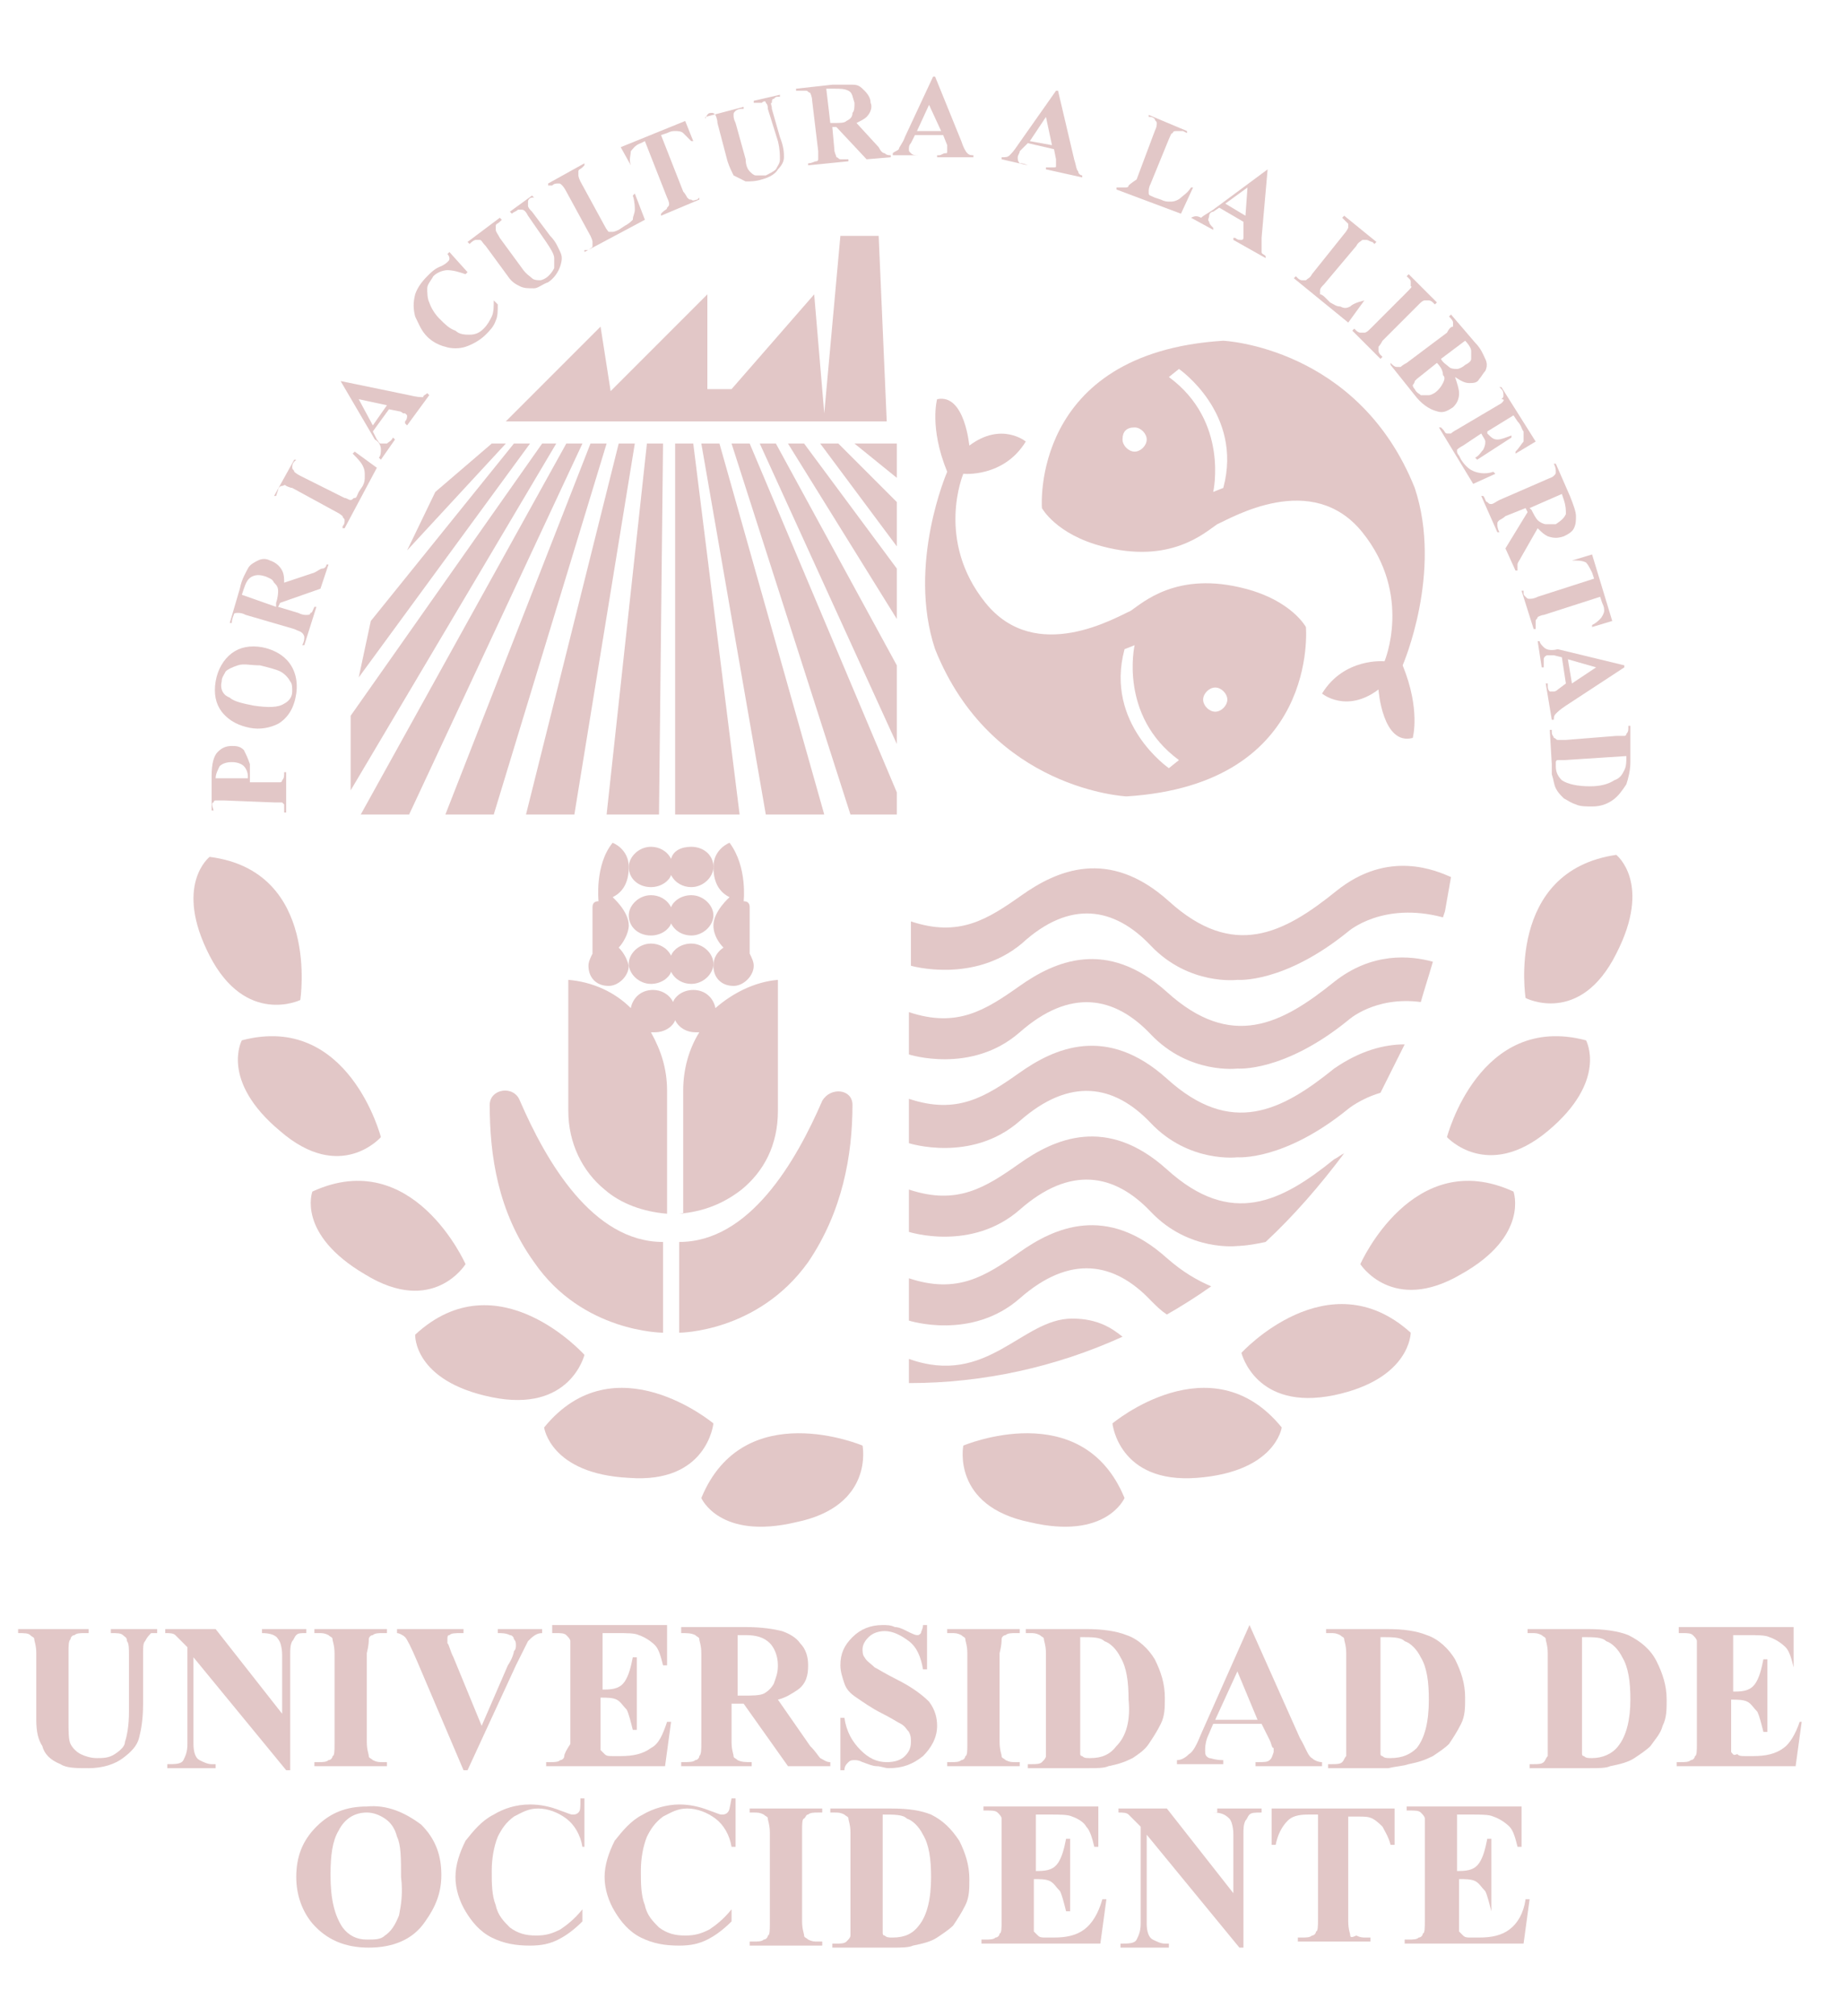 <?xml version="1.0" encoding="utf-8"?>
<!-- Generator: Adobe Illustrator 25.3.1, SVG Export Plug-In . SVG Version: 6.00 Build 0)  -->
<svg version="1.1" id="Layer_1" xmlns="http://www.w3.org/2000/svg" xmlns:xlink="http://www.w3.org/1999/xlink" x="0px" y="0px"
	 viewBox="0 0 91.5 100" style="enable-background:new 0 0 91.5 100;" xml:space="preserve">
<style type="text/css">
	.logo4_st0{fill:#e2c7c7;}
</style>
<g>
	<polygon class="logo4_st0" points="30.3,19.4 29.8,16.2 25.1,20.9 44,20.9 43.6,11.7 41.7,11.7 40.9,20.5 40.4,14.6 36.3,19.3 35.1,19.3 
		35.1,14.6 	"/>
	<polygon class="logo4_st0" points="21.6,24.4 20.2,27.3 25.1,22 24.4,22 	"/>
	<polygon class="logo4_st0" points="17.8,33.6 26.3,22 25.5,22 18.4,30.8 	"/>
	<polygon class="logo4_st0" points="17.4,39.2 27.6,22 26.9,22 17.4,35.5 	"/>
	<polygon class="logo4_st0" points="17.9,40.4 20.3,40.4 28.9,22 28.1,22 	"/>
	<polygon class="logo4_st0" points="30.1,22 29.3,22 22.1,40.4 24.5,40.4 	"/>
	<polygon class="logo4_st0" points="26.1,40.4 28.5,40.4 31.5,22 30.7,22 	"/>
	<polygon class="logo4_st0" points="30.1,40.4 32.7,40.4 32.9,22 32.1,22 	"/>
	<polygon class="logo4_st0" points="33.5,22 33.5,40.4 36.7,40.4 34.4,22 	"/>
	<polygon class="logo4_st0" points="40.9,40.4 35.7,22 34.8,22 38,40.4 	"/>
	<polygon class="logo4_st0" points="44.5,39.3 37.2,22 36.3,22 42.2,40.4 44.5,40.4 	"/>
	<polygon class="logo4_st0" points="44.5,33 38.5,22 37.7,22 44.5,36.9 	"/>
	<polygon class="logo4_st0" points="44.5,28.2 39.9,22 39.1,22 44.5,30.7 	"/>
	<polygon class="logo4_st0" points="44.5,24.9 41.6,22 40.7,22 44.5,27.1 	"/>
	<polygon class="logo4_st0" points="44.5,22 42.4,22 44.5,23.7 	"/>
	<path class="logo4_st0" d="M46.5,19.8c0,0-0.4,1.4,0.5,3.6c0,0-2,4.6-0.6,8.8c2.8,7,9.5,7.3,9.5,7.3c9.6-0.6,8.9-8.4,8.9-8.4
		s-0.7-1.3-3-1.9c-3.4-0.9-5.1,0.7-5.7,1.1c-0.7,0.3-4.7,2.7-7.2-0.4c-2.5-3.1-1.1-6.4-1.1-6.4s2,0.2,3.1-1.6c0,0-1.2-1-2.8,0.2
		C48.1,22.2,47.9,19.5,46.5,19.8z M60.3,34.1c0.3,0,0.6,0.3,0.6,0.6c0,0.3-0.3,0.6-0.6,0.6c-0.3,0-0.6-0.3-0.6-0.6
		C59.7,34.4,60,34.1,60.3,34.1z M55.8,32.2l0.5-0.2c0,0-0.8,3.5,2.2,5.7L58,38.1C58,38.1,54.8,35.9,55.8,32.2z"/>
	<path class="logo4_st0" d="M51.7,25.2c0,0,0.7,1.3,3,1.9c3.4,0.9,5.1-0.7,5.7-1.1c0.7-0.3,4.7-2.7,7.2,0.4c2.5,3.1,1.1,6.4,1.1,6.4
		s-2-0.2-3.1,1.6c0,0,1.2,1,2.8-0.2c0,0,0.2,2.8,1.7,2.4c0,0,0.4-1.4-0.5-3.6c0,0,2-4.6,0.6-8.8c-2.8-7-9.5-7.3-9.5-7.3
		C51.1,17.5,51.7,25.2,51.7,25.2z M58.5,18.3c0,0,3.2,2.2,2.2,5.9l-0.5,0.2c0,0,0.8-3.5-2.2-5.7L58.5,18.3z M56.3,21.2
		c0.3,0,0.6,0.3,0.6,0.6c0,0.3-0.3,0.6-0.6,0.6c-0.3,0-0.6-0.3-0.6-0.6C55.7,21.4,55.9,21.2,56.3,21.2z"/>
	<path class="logo4_st0" d="M57.1,46.9c1.9,2,4.3,1.7,4.3,1.7s2.3,0.2,5.5-2.4c0,0,1.7-1.5,4.7-0.7l0.1-0.3c0.1-0.6,0.2-1.1,0.3-1.7
		c-0.7-0.3-3.1-1.4-5.7,0.7c-2.6,2.1-5.1,3.4-8.3,0.5c-3-2.7-5.6-1.5-7.3-0.3c-1.7,1.2-3.1,2.1-5.5,1.3v2.2c0,0,3.1,0.9,5.5-1.1
		C53.1,44.6,55.3,45,57.1,46.9z"/>
	<path class="logo4_st0" d="M45.1,52.3c0,0,3.1,1,5.5-1.1c2.5-2.2,4.7-1.8,6.5,0.1c1.9,2,4.3,1.7,4.3,1.7s2.3,0.2,5.5-2.4
		c0,0,1.3-1.2,3.6-0.9c0.2-0.7,0.4-1.3,0.6-2c-1.1-0.3-3-0.5-4.9,1c-2.6,2.1-5.1,3.4-8.3,0.5c-3-2.7-5.6-1.5-7.3-0.3
		c-1.7,1.2-3.1,2.1-5.5,1.3V52.3z"/>
	<path class="logo4_st0" d="M45.1,56.7c0,0,3.1,1,5.5-1.1c2.5-2.2,4.7-1.8,6.5,0.1c1.9,2,4.3,1.7,4.3,1.7s2.3,0.2,5.5-2.4
		c0,0,0.6-0.5,1.6-0.8c0.4-0.8,0.8-1.6,1.2-2.4c-1,0-2.2,0.3-3.5,1.2c-2.6,2.1-5.1,3.4-8.3,0.5c-3-2.7-5.6-1.5-7.3-0.3
		c-1.7,1.2-3.1,2.1-5.5,1.3V56.7z"/>
	<path class="logo4_st0" d="M45.1,61.1c0,0,3.1,1,5.5-1.1c2.5-2.2,4.7-1.8,6.5,0.1c1.9,2,4.3,1.7,4.3,1.7s0.5,0,1.4-0.2
		c1.4-1.3,2.7-2.8,3.9-4.4c-0.2,0.1-0.3,0.2-0.5,0.3c-2.6,2.1-5.1,3.4-8.3,0.5c-3-2.7-5.6-1.5-7.3-0.3c-1.7,1.2-3.1,2.1-5.5,1.3
		V61.1z"/>
	<path class="logo4_st0" d="M45.1,65.5c0,0,3.1,1,5.5-1.1c2.5-2.2,4.7-1.8,6.5,0.1c0.3,0.3,0.5,0.5,0.8,0.7c0.7-0.4,1.5-0.9,2.2-1.4
		c-0.7-0.3-1.4-0.7-2.2-1.4c-3-2.7-5.6-1.5-7.3-0.3c-1.7,1.2-3.1,2.1-5.5,1.3V65.5z"/>
	<path class="logo4_st0" d="M53.2,65.4c-2.5,0-4.2,3.4-8.1,2v1.2c3.7,0,7.3-0.8,10.6-2.3C55.2,65.9,54.5,65.4,53.2,65.4z"/>
	<path class="logo4_st0" d="M33.7,60.2c1.2-0.1,2.2-0.5,3.1-1.2l0,0l0,0c1.1-0.9,1.8-2.2,1.8-3.9v-0.8v-5.7c-1.2,0.1-2.3,0.7-3.1,1.4
		c-0.1-0.5-0.5-0.9-1.1-0.9c-0.5,0-0.9,0.3-1,0.6c-0.2-0.4-0.6-0.6-1-0.6c-0.6,0-1,0.4-1.1,0.9c-0.8-0.8-1.9-1.3-3.1-1.4v5.7v0.8
		c0,1.6,0.7,3,1.8,3.9l0,0l0,0c0.8,0.7,1.9,1.1,3.1,1.2v-5.8h0c0-0.1,0-0.2,0-0.3c0-1.1-0.3-2-0.8-2.9c0.1,0,0.1,0,0.2,0
		c0.5,0,0.9-0.3,1-0.6c0.2,0.4,0.6,0.6,1,0.6c0.1,0,0.1,0,0.2,0c-0.5,0.8-0.8,1.8-0.8,2.9c0,0.1,0,0.2,0,0.3h0V60.2z"/>
	<path class="logo4_st0" d="M40.1,62.6c1.7-2.5,2.2-5.3,2.2-7.8c0-0.8-1.1-0.9-1.5-0.2c-1.3,3-3.6,7-7.1,7v4.5
		C33.7,66.1,37.6,66.1,40.1,62.6z"/>
	<path class="logo4_st0" d="M32.9,66.1v-4.5c-3.5,0-5.8-4-7.1-7c-0.3-0.8-1.5-0.6-1.5,0.2c0,2.5,0.4,5.3,2.2,7.8
		C28.9,66.1,32.9,66.1,32.9,66.1z"/>
	<path class="logo4_st0" d="M33.3,42.6c-0.2-0.4-0.6-0.6-1-0.6c-0.6,0-1.1,0.5-1.1,1c0,0.6,0.5,1,1.1,1c0.5,0,0.9-0.3,1-0.6
		c0.2,0.4,0.6,0.6,1,0.6c0.6,0,1.1-0.5,1.1-1c0-0.6-0.5-1-1.1-1C33.8,42,33.4,42.2,33.3,42.6z"/>
	<path class="logo4_st0" d="M34.3,44.4c-0.5,0-0.9,0.3-1,0.6c-0.2-0.4-0.6-0.6-1-0.6c-0.6,0-1.1,0.5-1.1,1c0,0.6,0.5,1,1.1,1
		c0.5,0,0.9-0.3,1-0.6c0.2,0.4,0.6,0.6,1,0.6c0.6,0,1.1-0.5,1.1-1C35.4,44.9,34.9,44.4,34.3,44.4z"/>
	<path class="logo4_st0" d="M34.3,46.8c-0.5,0-0.9,0.3-1,0.6c-0.2-0.4-0.6-0.6-1-0.6c-0.6,0-1.1,0.5-1.1,1s0.5,1,1.1,1
		c0.5,0,0.9-0.3,1-0.6c0.2,0.4,0.6,0.6,1,0.6c0.6,0,1.1-0.5,1.1-1S34.9,46.8,34.3,46.8z"/>
	<path class="logo4_st0" d="M30.7,47c0.2-0.2,0.5-0.7,0.5-1.1c0-0.7-0.8-1.4-0.8-1.4c0.4-0.2,0.8-0.6,0.8-1.5c0-0.9-0.8-1.2-0.8-1.2
		c-0.9,1.1-0.7,2.9-0.7,2.9c-0.2,0-0.3,0.1-0.3,0.3v2.3c-0.1,0.2-0.2,0.4-0.2,0.6c0,0.6,0.4,1,1,1c0.5,0,1-0.5,1-1
		C31.1,47.5,30.9,47.2,30.7,47z"/>
	<path class="logo4_st0" d="M36.2,44.5c0,0-0.8,0.7-0.8,1.4c0,0.5,0.3,0.9,0.5,1.1c-0.3,0.2-0.5,0.5-0.5,0.9c0,0.6,0.4,1,1,1
		c0.5,0,1-0.5,1-1c0-0.2-0.1-0.4-0.2-0.6V45c0-0.2-0.1-0.3-0.3-0.3c0,0,0.2-1.7-0.7-2.9c0,0-0.8,0.3-0.8,1.2
		C35.4,43.9,35.8,44.3,36.2,44.5z"/>
	<path class="logo4_st0" d="M5.5,81c0.3,0,0.5,0,0.6,0.1c0.1,0.1,0.2,0.1,0.2,0.3c0.1,0.1,0.1,0.4,0.1,0.7v2.8c0,0.7-0.1,1.2-0.2,1.5
		C6.2,86.6,6,86.8,5.7,87c-0.3,0.2-0.6,0.2-0.9,0.2c-0.3,0-0.6-0.1-0.8-0.2c-0.2-0.1-0.4-0.3-0.5-0.5c-0.1-0.2-0.1-0.6-0.1-1.2V82
		c0-0.4,0-0.6,0.1-0.7c0-0.1,0.1-0.2,0.2-0.2C3.8,81,4,81,4.2,81h0.2v-0.2H0.9V81c0.3,0,0.5,0,0.6,0.1c0.1,0.1,0.2,0.1,0.2,0.2
		c0,0.1,0.1,0.3,0.1,0.7v3.3c0,0.6,0.1,1,0.3,1.3C2.2,87,2.5,87.3,3,87.5c0.3,0.2,0.8,0.2,1.4,0.2c0.7,0,1.3-0.2,1.7-0.5
		c0.4-0.3,0.7-0.6,0.8-1c0.1-0.4,0.2-0.9,0.2-1.7V82c0-0.3,0-0.5,0.1-0.6c0.1-0.2,0.2-0.3,0.3-0.4C7.4,81,7.6,81,7.7,81h0.1v-0.2
		H5.5V81z"/>
	<path class="logo4_st0" d="M15.2,81v-0.2H13V81c0.4,0,0.7,0.1,0.8,0.3c0.1,0.1,0.2,0.4,0.2,0.8V85l-3.3-4.2H8.2V81c0.2,0,0.4,0,0.5,0.1
		c0.1,0.1,0.2,0.2,0.4,0.4l0.2,0.2v4.8c0,0.4-0.1,0.6-0.2,0.8c-0.1,0.2-0.4,0.2-0.8,0.2v0.2h2.4v-0.2h-0.2c-0.2,0-0.4-0.1-0.6-0.2
		c-0.2-0.1-0.3-0.4-0.3-0.8v-4.3l4.6,5.6h0.2v-5.7c0-0.3,0-0.5,0.1-0.7c0.1-0.1,0.1-0.2,0.2-0.3C14.8,81,14.9,81,15.2,81z"/>
	<path class="logo4_st0" d="M18.3,81.3c0-0.1,0.1-0.2,0.2-0.2C18.6,81,18.8,81,19,81h0.2v-0.2h-3.6V81h0.2c0.2,0,0.3,0,0.5,0.1
		c0.1,0.1,0.2,0.1,0.2,0.2c0,0.1,0.1,0.3,0.1,0.7v4.5c0,0.3,0,0.6-0.1,0.6c0,0.1-0.1,0.2-0.2,0.2c-0.1,0.1-0.3,0.1-0.5,0.1h-0.2v0.2
		h3.6v-0.2H19c-0.2,0-0.3,0-0.5-0.1c-0.1-0.1-0.2-0.1-0.2-0.2c0-0.1-0.1-0.3-0.1-0.7V82C18.3,81.6,18.3,81.4,18.3,81.3z"/>
	<path class="logo4_st0" d="M20.1,81.2c0.1,0.1,0.3,0.5,0.6,1.2l2.3,5.4h0.2l2.4-5.2c0.3-0.6,0.5-1,0.6-1.2c0.2-0.2,0.4-0.4,0.7-0.4v-0.2
		h-2.2V81c0.2,0,0.4,0,0.6,0.1c0.1,0,0.2,0.1,0.2,0.2c0.1,0.1,0.1,0.2,0.1,0.3c0,0.1,0,0.2-0.1,0.3c0,0.1-0.1,0.4-0.3,0.7l-1.3,3
		l-1.4-3.4c-0.2-0.4-0.2-0.6-0.3-0.7c0-0.1,0-0.2,0-0.2c0-0.1,0-0.2,0.1-0.2c0.1-0.1,0.3-0.1,0.6-0.1h0.1v-0.2h-3.3V81
		C19.8,81,20,81.1,20.1,81.2z"/>
	<path class="logo4_st0" d="M28,87.1c0,0.1-0.1,0.2-0.2,0.2c-0.1,0.1-0.3,0.1-0.5,0.1h-0.2v0.2H33l0.3-2.2h-0.2c-0.2,0.6-0.4,1.1-0.8,1.3
		c-0.4,0.3-0.9,0.4-1.5,0.4h-0.4c-0.2,0-0.3,0-0.4-0.1c-0.1-0.1-0.1-0.1-0.2-0.2c0-0.1,0-0.3,0-0.7v-1.9c0.3,0,0.6,0,0.8,0.1
		c0.2,0.1,0.3,0.3,0.5,0.5c0.1,0.2,0.2,0.6,0.3,1h0.2v-3.6h-0.2c-0.1,0.5-0.2,0.9-0.4,1.2c-0.2,0.3-0.5,0.4-1,0.4h-0.1v-2.8h0.7
		c0.5,0,0.9,0,1.1,0.1c0.3,0.1,0.6,0.3,0.8,0.5c0.2,0.2,0.3,0.6,0.4,1h0.2v-2h-5.7V81h0.2c0.2,0,0.4,0,0.5,0.1
		c0.1,0.1,0.2,0.2,0.2,0.3c0,0.1,0,0.3,0,0.6v4.5C28.1,86.8,28,87,28,87.1z"/>
	<path class="logo4_st0" d="M36.9,84.5l2.2,3.1h2.1v-0.2c-0.2,0-0.3-0.1-0.5-0.2c-0.1-0.1-0.2-0.3-0.5-0.6l-1.6-2.3c0.4-0.1,0.7-0.3,1-0.5
		c0.4-0.3,0.5-0.7,0.5-1.2c0-0.4-0.1-0.8-0.4-1.1c-0.2-0.3-0.6-0.5-0.9-0.6c-0.4-0.1-1-0.2-1.8-0.2h-3.2V81c0.3,0,0.5,0,0.7,0.1
		c0.1,0.1,0.2,0.1,0.2,0.2c0,0.1,0.1,0.3,0.1,0.7v4.4c0,0.4,0,0.6-0.1,0.7c0,0.1-0.1,0.2-0.2,0.2c-0.1,0.1-0.3,0.1-0.7,0.1v0.2h3.5
		v-0.2c-0.3,0-0.5,0-0.7-0.1c-0.1-0.1-0.2-0.1-0.2-0.2c0-0.1-0.1-0.3-0.1-0.7v-1.9H36.9z M36.5,81.1H37c0.5,0,0.9,0.1,1.2,0.4
		c0.2,0.2,0.4,0.6,0.4,1.1c0,0.4-0.1,0.6-0.2,0.9c-0.1,0.2-0.3,0.4-0.5,0.5c-0.2,0.1-0.6,0.1-1,0.1h-0.3V81.1z"/>
	<path class="logo4_st0" d="M42.1,87.4c0.1-0.1,0.2-0.1,0.3-0.1c0.1,0,0.2,0,0.4,0.1c0.3,0.1,0.5,0.2,0.7,0.2c0.2,0,0.4,0.1,0.6,0.1
		c0.7,0,1.2-0.2,1.7-0.6c0.4-0.4,0.7-0.9,0.7-1.5c0-0.4-0.1-0.8-0.4-1.2c-0.3-0.3-0.8-0.7-1.6-1.1c-0.6-0.3-0.9-0.5-1.1-0.6
		c-0.2-0.2-0.4-0.3-0.5-0.5c-0.1-0.1-0.1-0.3-0.1-0.4c0-0.2,0.1-0.4,0.3-0.6c0.2-0.2,0.5-0.3,0.8-0.3c0.4,0,0.8,0.2,1.2,0.5
		c0.4,0.3,0.6,0.8,0.7,1.4H46L46,80.6h-0.2c0,0.2-0.1,0.3-0.1,0.4c-0.1,0.1-0.1,0.1-0.2,0.1c-0.1,0-0.3-0.1-0.5-0.2
		c-0.2-0.1-0.4-0.2-0.6-0.2c-0.2-0.1-0.4-0.1-0.6-0.1c-0.6,0-1.1,0.2-1.5,0.6c-0.4,0.4-0.6,0.8-0.6,1.4c0,0.3,0.1,0.6,0.2,0.9
		c0.1,0.3,0.3,0.5,0.6,0.7c0.3,0.2,0.7,0.5,1.3,0.8c0.4,0.2,0.7,0.4,0.9,0.5c0.2,0.1,0.3,0.3,0.4,0.4c0.1,0.2,0.1,0.3,0.1,0.5
		c0,0.3-0.1,0.5-0.3,0.7c-0.2,0.2-0.5,0.3-0.9,0.3c-0.5,0-0.9-0.2-1.3-0.6c-0.4-0.4-0.7-0.9-0.8-1.6h-0.2v2.6h0.2
		C41.9,87.6,42,87.5,42.1,87.4z"/>
	<path class="logo4_st0" d="M49.7,81.3c0-0.1,0.1-0.2,0.2-0.2C50,81,50.2,81,50.4,81h0.2v-0.2h-3.6V81h0.2c0.2,0,0.3,0,0.5,0.1
		c0.1,0.1,0.2,0.1,0.2,0.2c0,0.1,0.1,0.3,0.1,0.7v4.5c0,0.3,0,0.6-0.1,0.6c0,0.1-0.1,0.2-0.2,0.2c-0.1,0.1-0.3,0.1-0.5,0.1h-0.2v0.2
		h3.6v-0.2h-0.2c-0.2,0-0.3,0-0.5-0.1c-0.1-0.1-0.2-0.1-0.2-0.2c0-0.1-0.1-0.3-0.1-0.7V82C49.7,81.6,49.7,81.4,49.7,81.3z"/>
	<path class="logo4_st0" d="M57,86.5c0.2-0.3,0.4-0.6,0.6-1c0.2-0.4,0.2-0.8,0.2-1.3c0-0.7-0.2-1.3-0.5-1.9c-0.3-0.5-0.8-1-1.4-1.2
		c-0.5-0.2-1.2-0.3-2-0.3h-3V81h0.2c0.2,0,0.3,0,0.5,0.1c0.1,0.1,0.2,0.1,0.2,0.2c0,0.1,0.1,0.3,0.1,0.7v4.5c0,0.4,0,0.6,0,0.6
		c0,0.1-0.1,0.2-0.2,0.3c-0.1,0.1-0.3,0.1-0.5,0.1H51v0.2h3c0.4,0,0.8,0,1-0.1c0.5-0.1,0.8-0.2,1.2-0.4C56.5,87,56.8,86.8,57,86.5z
		 M55.4,86.6c-0.3,0.4-0.7,0.6-1.3,0.6c-0.2,0-0.3,0-0.4-0.1c-0.1,0-0.1-0.1-0.1-0.1c0-0.1,0-0.2,0-0.5v-5.3c0.6,0,1,0,1.2,0.2
		c0.3,0.1,0.6,0.4,0.8,0.8c0.3,0.5,0.4,1.2,0.4,2.1C56.1,85.3,55.9,86.1,55.4,86.6z"/>
	<path class="logo4_st0" d="M63,87.3c-0.1,0.1-0.3,0.1-0.6,0.1h-0.1v0.2h3.3v-0.2c-0.2,0-0.4-0.1-0.5-0.2c-0.2-0.1-0.3-0.5-0.6-1l-2.5-5.6
		H62l-2.4,5.4c-0.2,0.5-0.4,0.9-0.6,1c-0.2,0.2-0.4,0.3-0.6,0.3v0.2h2.3v-0.2c-0.4,0-0.6-0.1-0.7-0.1c-0.2-0.1-0.2-0.2-0.2-0.4
		c0-0.1,0-0.3,0.1-0.6l0.3-0.7h2.4l0.4,0.8c0.1,0.2,0.1,0.4,0.2,0.4c0,0.1,0,0.1,0,0.2C63.1,87.2,63.1,87.2,63,87.3z M60.3,85.3
		l1.1-2.4l1,2.4H60.3z"/>
	<path class="logo4_st0" d="M69.9,87.5c0.5-0.1,0.8-0.2,1.2-0.4c0.3-0.2,0.6-0.4,0.8-0.6c0.2-0.3,0.4-0.6,0.6-1c0.2-0.4,0.2-0.8,0.2-1.3
		c0-0.7-0.2-1.3-0.5-1.9c-0.3-0.5-0.8-1-1.4-1.2c-0.5-0.2-1.1-0.3-2-0.3h-3V81h0.2c0.2,0,0.3,0,0.5,0.1c0.1,0.1,0.2,0.1,0.2,0.2
		c0,0.1,0.1,0.3,0.1,0.7v4.5c0,0.4,0,0.6,0,0.6c-0.1,0.1-0.1,0.2-0.2,0.3c-0.1,0.1-0.3,0.1-0.5,0.1h-0.2v0.2h3
		C69.3,87.6,69.6,87.6,69.9,87.5z M68.5,87c0-0.1,0-0.2,0-0.5v-5.3c0.6,0,1,0,1.2,0.2c0.3,0.1,0.6,0.4,0.8,0.8
		c0.3,0.5,0.4,1.2,0.4,2.1c0,1.1-0.2,1.9-0.6,2.4C70,87,69.6,87.2,69,87.2c-0.2,0-0.3,0-0.4-0.1C68.6,87.1,68.5,87.1,68.5,87z"/>
	<path class="logo4_st0" d="M80.8,81.1c-0.5-0.2-1.2-0.3-2-0.3h-3V81h0.2c0.2,0,0.3,0,0.5,0.1c0.1,0.1,0.2,0.1,0.2,0.2
		c0,0.1,0.1,0.3,0.1,0.7v4.5c0,0.4,0,0.6,0,0.6c-0.1,0.1-0.1,0.2-0.2,0.3c-0.1,0.1-0.3,0.1-0.5,0.1h-0.2v0.2h3c0.4,0,0.8,0,1-0.1
		c0.5-0.1,0.9-0.2,1.2-0.4c0.3-0.2,0.6-0.4,0.8-0.6c0.2-0.3,0.5-0.6,0.6-1c0.2-0.4,0.2-0.8,0.2-1.3c0-0.7-0.2-1.3-0.5-1.9
		C81.9,81.8,81.4,81.4,80.8,81.1z M80.3,86.6C80,87,79.5,87.2,79,87.2c-0.2,0-0.3,0-0.4-0.1c-0.1,0-0.1-0.1-0.1-0.1
		c0-0.1,0-0.2,0-0.5v-5.3c0.6,0,1,0,1.2,0.2c0.3,0.1,0.6,0.4,0.8,0.8c0.3,0.5,0.4,1.2,0.4,2.1C80.9,85.3,80.7,86.1,80.3,86.6z"/>
	<path class="logo4_st0" d="M89.3,85.4c-0.2,0.6-0.5,1.1-0.8,1.3c-0.4,0.3-0.9,0.4-1.5,0.4h-0.4c-0.2,0-0.3,0-0.4-0.1
		C86,87.1,86,87,85.9,86.9c0-0.1,0-0.3,0-0.7v-1.9c0.3,0,0.6,0,0.8,0.1c0.2,0.1,0.3,0.3,0.5,0.5c0.1,0.2,0.2,0.6,0.3,1h0.2v-3.6
		h-0.2c-0.1,0.5-0.2,0.9-0.4,1.2c-0.2,0.3-0.5,0.4-1,0.4h-0.1v-2.8h0.7c0.5,0,0.9,0,1.1,0.1c0.3,0.1,0.6,0.3,0.8,0.5
		c0.2,0.2,0.3,0.6,0.4,1H89v-2h-5.7V81h0.2c0.2,0,0.4,0,0.5,0.1c0.1,0.1,0.2,0.2,0.2,0.3c0,0.1,0,0.3,0,0.6v4.5c0,0.3,0,0.6-0.1,0.6
		c0,0.1-0.1,0.2-0.2,0.2c-0.1,0.1-0.3,0.1-0.5,0.1h-0.2v0.2h5.9l0.3-2.2H89.3z"/>
	<path class="logo4_st0" d="M18.2,89.6c-1,0-1.8,0.3-2.5,1c-0.7,0.7-1,1.5-1,2.5c0,0.9,0.3,1.7,0.8,2.3c0.7,0.8,1.6,1.2,2.8,1.2
		c1.2,0,2.2-0.4,2.8-1.3c0.5-0.7,0.8-1.4,0.8-2.3c0-1-0.3-1.8-1-2.5C20.1,89.9,19.2,89.5,18.2,89.6z M19.8,95
		c-0.2,0.5-0.4,0.8-0.7,1c-0.2,0.2-0.5,0.2-0.9,0.2c-0.5,0-0.9-0.2-1.2-0.6c-0.4-0.6-0.6-1.4-0.6-2.6c0-1,0.1-1.7,0.4-2.2
		c0.3-0.6,0.8-0.9,1.4-0.9c0.3,0,0.6,0.1,0.9,0.3c0.3,0.2,0.5,0.5,0.6,0.9c0.2,0.4,0.2,1.1,0.2,2C20,93.9,19.9,94.5,19.8,95z"/>
	<path class="logo4_st0" d="M28.7,89.9C28.6,90,28.5,90,28.4,90c-0.1,0-0.3-0.1-0.6-0.2c-0.5-0.2-1-0.3-1.5-0.3c-0.7,0-1.3,0.2-1.8,0.5
		c-0.6,0.3-1,0.8-1.4,1.3c-0.3,0.6-0.5,1.2-0.5,1.8c0,0.6,0.2,1.2,0.5,1.7c0.3,0.5,0.7,1,1.3,1.3c0.6,0.3,1.2,0.4,1.9,0.4
		c0.6,0,1-0.1,1.4-0.3c0.4-0.2,0.8-0.5,1.2-0.9v-0.6c-0.4,0.5-0.8,0.8-1.1,1c-0.4,0.2-0.7,0.3-1.2,0.3c-0.5,0-0.9-0.1-1.3-0.4
		c-0.3-0.3-0.6-0.6-0.7-1.1c-0.2-0.5-0.2-1.1-0.2-1.7c0-0.6,0.1-1.2,0.3-1.7c0.2-0.4,0.4-0.7,0.8-1c0.4-0.2,0.7-0.4,1.2-0.4
		c0.5,0,1,0.2,1.4,0.5c0.4,0.3,0.7,0.8,0.8,1.4H29v-2.4h-0.2C28.8,89.7,28.8,89.8,28.7,89.9z"/>
	<path class="logo4_st0" d="M36.1,89.9C36,90,35.9,90,35.8,90c-0.1,0-0.3-0.1-0.6-0.2c-0.5-0.2-1-0.3-1.5-0.3c-0.6,0-1.3,0.2-1.8,0.5
		c-0.6,0.3-1,0.8-1.4,1.3c-0.3,0.6-0.5,1.2-0.5,1.8c0,0.6,0.2,1.2,0.5,1.7c0.3,0.5,0.7,1,1.3,1.3c0.6,0.3,1.2,0.4,1.9,0.4
		c0.6,0,1-0.1,1.4-0.3c0.4-0.2,0.8-0.5,1.2-0.9v-0.6c-0.4,0.5-0.8,0.8-1.1,1c-0.4,0.2-0.7,0.3-1.2,0.3c-0.5,0-0.9-0.1-1.3-0.4
		c-0.3-0.3-0.6-0.6-0.7-1.1c-0.2-0.5-0.2-1.1-0.2-1.7c0-0.6,0.1-1.2,0.3-1.7c0.2-0.4,0.4-0.7,0.8-1c0.4-0.2,0.7-0.4,1.2-0.4
		c0.5,0,1,0.2,1.4,0.5c0.4,0.3,0.7,0.8,0.8,1.4h0.2v-2.4h-0.2C36.2,89.7,36.2,89.8,36.1,89.9z"/>
	<path class="logo4_st0" d="M37.2,89.9h0.2c0.2,0,0.3,0,0.5,0.1c0.1,0.1,0.2,0.1,0.2,0.2c0,0.1,0.1,0.3,0.1,0.7v4.5c0,0.3,0,0.6-0.1,0.6
		c0,0.1-0.1,0.2-0.2,0.2c-0.1,0.1-0.3,0.1-0.5,0.1h-0.2v0.2h3.6v-0.2h-0.2c-0.2,0-0.3,0-0.5-0.1c-0.1-0.1-0.2-0.1-0.2-0.2
		c0-0.1-0.1-0.3-0.1-0.7v-4.5c0-0.3,0-0.6,0.1-0.6c0.1-0.1,0.1-0.2,0.2-0.2c0.1-0.1,0.3-0.1,0.5-0.1h0.2v-0.2h-3.6V89.9z"/>
	<path class="logo4_st0" d="M46.2,90c-0.5-0.2-1.1-0.3-2-0.3h-3v0.2h0.2c0.2,0,0.3,0,0.5,0.1c0.1,0.1,0.2,0.1,0.2,0.2
		c0,0.1,0.1,0.3,0.1,0.7v4.5c0,0.4,0,0.6,0,0.6c0,0.1-0.1,0.2-0.2,0.3c-0.1,0.1-0.3,0.1-0.5,0.1h-0.2v0.2h3c0.4,0,0.8,0,1-0.1
		c0.5-0.1,0.9-0.2,1.2-0.4c0.3-0.2,0.6-0.4,0.8-0.6c0.2-0.3,0.4-0.6,0.6-1c0.2-0.4,0.2-0.8,0.2-1.3c0-0.7-0.2-1.3-0.5-1.9
		C47.2,90.7,46.8,90.3,46.2,90z M45.6,95.5c-0.3,0.4-0.7,0.6-1.3,0.6c-0.2,0-0.3,0-0.4-0.1c-0.1,0-0.1-0.1-0.1-0.1
		c0-0.1,0-0.2,0-0.5V90c0.6,0,1,0,1.2,0.2c0.3,0.1,0.6,0.4,0.8,0.8c0.3,0.5,0.4,1.2,0.4,2.1C46.2,94.2,46,95,45.6,95.5z"/>
	<path class="logo4_st0" d="M53.8,95.7c-0.4,0.3-0.9,0.4-1.5,0.4h-0.4c-0.2,0-0.3,0-0.4-0.1c-0.1-0.1-0.1-0.1-0.2-0.2c0-0.1,0-0.3,0-0.7
		v-1.9c0.3,0,0.6,0,0.8,0.1c0.2,0.1,0.3,0.3,0.5,0.5c0.1,0.2,0.2,0.6,0.3,1h0.2v-3.6h-0.2c-0.1,0.5-0.2,0.9-0.4,1.2
		c-0.2,0.3-0.5,0.4-1,0.4h-0.1v-2.8h0.7c0.5,0,0.9,0,1.1,0.1c0.3,0.1,0.6,0.3,0.7,0.5c0.2,0.2,0.3,0.6,0.4,1h0.2v-2h-5.7v0.2h0.2
		c0.2,0,0.4,0,0.5,0.1c0.1,0.1,0.2,0.2,0.2,0.3c0,0.1,0,0.3,0,0.6v4.5c0,0.3,0,0.6-0.1,0.6c0,0.1-0.1,0.2-0.2,0.2
		c-0.1,0.1-0.3,0.1-0.5,0.1h-0.2v0.2h5.9l0.3-2.2h-0.2C54.5,94.9,54.2,95.4,53.8,95.7z"/>
	<path class="logo4_st0" d="M60.2,89.9c0.4,0,0.6,0.1,0.8,0.3c0.1,0.1,0.2,0.4,0.2,0.8v2.9l-3.3-4.2h-2.4v0.2c0.2,0,0.4,0,0.5,0.1
		c0.1,0.1,0.2,0.2,0.4,0.4l0.2,0.2v4.8c0,0.4-0.1,0.6-0.2,0.8c-0.1,0.2-0.4,0.2-0.8,0.2v0.2h2.4v-0.2h-0.2c-0.2,0-0.4-0.1-0.6-0.2
		c-0.2-0.1-0.3-0.4-0.3-0.8V91l4.6,5.6h0.2V91c0-0.3,0-0.5,0.1-0.7c0.1-0.1,0.1-0.2,0.2-0.3c0.1-0.1,0.3-0.1,0.6-0.1v-0.2h-2.2V89.9
		z"/>
	<path class="logo4_st0" d="M63.1,91.5h0.2c0.1-0.5,0.3-0.9,0.6-1.2c0.2-0.2,0.5-0.3,1-0.3h0.5v5.2c0,0.3,0,0.6-0.1,0.6
		c0,0.1-0.1,0.2-0.2,0.2c-0.1,0.1-0.3,0.1-0.5,0.1h-0.2v0.2h3.6v-0.2h-0.2c-0.2,0-0.3,0-0.5-0.1C67.1,96.1,67,96.1,67,96
		c0-0.1-0.1-0.3-0.1-0.7v-5.2h0.5c0.3,0,0.5,0,0.7,0.1c0.2,0.1,0.4,0.3,0.5,0.4c0.1,0.2,0.3,0.5,0.4,0.9h0.2v-1.8h-6.1V91.5z"/>
	<path class="logo4_st0" d="M74.9,95.7c-0.4,0.3-0.9,0.4-1.5,0.4H73c-0.2,0-0.3,0-0.4-0.1c-0.1-0.1-0.1-0.1-0.2-0.2c0-0.1,0-0.3,0-0.7
		v-1.9c0.3,0,0.6,0,0.8,0.1c0.2,0.1,0.3,0.3,0.5,0.5c0.1,0.2,0.2,0.6,0.3,1H74v-3.6h-0.2c-0.1,0.5-0.2,0.9-0.4,1.2
		c-0.2,0.3-0.5,0.4-1,0.4h-0.1v-2.8h0.7c0.5,0,0.9,0,1.1,0.1c0.3,0.1,0.6,0.3,0.8,0.5c0.2,0.2,0.3,0.6,0.4,1h0.2v-2h-5.7v0.2H70
		c0.2,0,0.4,0,0.5,0.1c0.1,0.1,0.2,0.2,0.2,0.3c0,0.1,0,0.3,0,0.6v4.5c0,0.3,0,0.6-0.1,0.6c0,0.1-0.1,0.2-0.2,0.2
		c-0.1,0.1-0.3,0.1-0.5,0.1h-0.2v0.2h5.9l0.3-2.2h-0.2C75.6,94.9,75.3,95.4,74.9,95.7z"/>
	<path class="logo4_st0" d="M10.6,39.8c0-0.1,0.1-0.1,0.1-0.1c0.1,0,0.2,0,0.4,0l2.5,0.1c0.2,0,0.3,0,0.4,0c0,0,0.1,0.1,0.1,0.1
		c0,0.1,0,0.2,0,0.4l0.1,0l0-2l-0.1,0c0,0.2,0,0.3-0.1,0.4c0,0.1-0.1,0.1-0.1,0.1c-0.1,0-0.2,0-0.4,0l-1.1,0c0-0.4,0-0.7,0-0.9
		c-0.1-0.3-0.2-0.5-0.3-0.7c-0.2-0.2-0.4-0.2-0.6-0.2c-0.3,0-0.5,0.1-0.7,0.3c-0.2,0.2-0.3,0.6-0.3,1.2l0,1.7h0.1
		C10.5,39.9,10.5,39.8,10.6,39.8z M10.7,38.6c0-0.2,0.1-0.4,0.2-0.6c0.1-0.1,0.3-0.2,0.6-0.2c0.3,0,0.5,0.1,0.6,0.2
		c0.1,0.1,0.2,0.3,0.2,0.5c0,0,0,0.1,0,0.1l-1.7,0L10.7,38.6z"/>
	<path class="logo4_st0" d="M12.4,36.1c0.5,0.1,1,0,1.4-0.2c0.5-0.3,0.8-0.8,0.9-1.5c0.1-0.7-0.1-1.3-0.5-1.7c-0.3-0.3-0.7-0.5-1.2-0.6
		c-0.6-0.1-1.1,0-1.5,0.3c-0.4,0.3-0.7,0.8-0.8,1.4c-0.1,0.6,0,1.1,0.3,1.5C11.4,35.8,11.9,36,12.4,36.1z M11,33.8
		c0-0.2,0.1-0.3,0.2-0.5c0.1-0.1,0.3-0.2,0.6-0.3c0.3-0.1,0.6,0,1.1,0c0.4,0.1,0.8,0.2,1,0.3c0.2,0.1,0.4,0.3,0.5,0.5
		c0.1,0.1,0.1,0.3,0.1,0.5c0,0.3-0.2,0.5-0.4,0.6c-0.3,0.2-0.8,0.2-1.5,0.1c-0.5-0.1-1-0.2-1.2-0.4C11.1,34.5,10.9,34.2,11,33.8z"/>
	<path class="logo4_st0" d="M11.6,30.5c0-0.1,0.1-0.1,0.2-0.1c0.1,0,0.2,0,0.4,0.1l2.4,0.7c0.2,0.1,0.3,0.1,0.4,0.2c0,0,0.1,0.1,0.1,0.2
		c0,0.1,0,0.2-0.1,0.4l0.1,0l0.6-1.9l-0.1,0c-0.1,0.2-0.1,0.3-0.2,0.3c0,0.1-0.1,0.1-0.2,0.1c-0.1,0-0.2,0-0.4-0.1l-1-0.3l0.1-0.2
		l2-0.7l0.4-1.2l-0.1,0c0,0.1-0.1,0.2-0.2,0.2c-0.1,0-0.2,0.1-0.4,0.2l-1.5,0.5c0-0.2,0-0.4-0.1-0.6c-0.1-0.2-0.3-0.4-0.6-0.5
		c-0.2-0.1-0.4-0.1-0.6,0c-0.2,0.1-0.4,0.2-0.5,0.4c-0.1,0.2-0.3,0.5-0.4,1l-0.5,1.7l0.1,0C11.5,30.7,11.6,30.5,11.6,30.5z
		 M12.1,29.2c0.1-0.3,0.2-0.5,0.4-0.6c0.2-0.1,0.4-0.1,0.7,0c0.2,0.1,0.3,0.1,0.4,0.3c0.1,0.1,0.2,0.2,0.2,0.4c0,0.1,0,0.3-0.1,0.6
		l0,0.2L12,29.5L12.1,29.2z"/>
	<path class="logo4_st0" d="M13.8,24.3c0-0.1,0.1-0.2,0.2-0.2c0.1,0,0.1-0.1,0.2,0c0,0,0.2,0.1,0.3,0.1l2.2,1.2c0.2,0.1,0.3,0.2,0.3,0.2
		c0,0.1,0.1,0.1,0.1,0.2c0,0.1,0,0.2-0.1,0.3L17,26.2l0.1,0l1.6-3l-1.1-0.8l-0.1,0.1c0.2,0.2,0.4,0.4,0.5,0.6
		c0.1,0.2,0.1,0.3,0.1,0.5c0,0.2,0,0.3-0.1,0.5l-0.2,0.3c-0.1,0.2-0.1,0.3-0.2,0.3c-0.1,0-0.1,0.1-0.2,0.1c-0.1,0-0.2-0.1-0.3-0.1
		l-2.2-1.1c-0.2-0.1-0.3-0.2-0.3-0.2c0-0.1-0.1-0.1-0.1-0.2c0-0.1,0-0.2,0.1-0.3l0.1-0.1l-0.1,0l-1,1.8l0.1,0L13.8,24.3z"/>
	<path class="logo4_st0" d="M18.9,22.3c0,0.1,0,0.3-0.1,0.4l0.1,0.1l0.7-1l-0.1-0.1c-0.1,0.2-0.2,0.2-0.3,0.3c-0.1,0-0.2,0-0.3,0
		c-0.1,0-0.1-0.1-0.2-0.2l-0.2-0.4l0.8-1.1l0.5,0.1c0.1,0,0.2,0.1,0.2,0.1c0,0,0.1,0,0.1,0c0,0,0.1,0.1,0.1,0.1c0,0.1,0,0.2-0.1,0.3
		l0,0.1l0.1,0.1l1.1-1.5l-0.1-0.1c-0.1,0.1-0.2,0.1-0.2,0.2c-0.1,0-0.3,0-0.7-0.1l-3.4-0.7l0,0l1.7,2.9
		C18.8,21.9,18.9,22.1,18.9,22.3z M17.8,19.8l1.4,0.3l-0.7,1L17.8,19.8z"/>
	<path class="logo4_st0" d="M21.2,16.7c0.2,0.2,0.5,0.4,0.9,0.5c0.3,0.1,0.7,0.1,1,0c0.3-0.1,0.7-0.3,1-0.6c0.2-0.2,0.4-0.4,0.5-0.7
		c0.1-0.2,0.1-0.5,0.1-0.8l-0.2-0.2c0,0.3,0,0.6-0.1,0.8c-0.1,0.2-0.2,0.4-0.4,0.6c-0.2,0.2-0.4,0.3-0.7,0.3c-0.2,0-0.5,0-0.7-0.2
		c-0.3-0.1-0.5-0.3-0.8-0.6c-0.2-0.2-0.4-0.5-0.5-0.8c-0.1-0.2-0.1-0.5-0.1-0.7c0-0.2,0.2-0.4,0.3-0.6c0.2-0.2,0.5-0.3,0.7-0.3
		c0.3,0,0.6,0.1,0.9,0.2l0.1-0.1l-0.9-1l-0.1,0.1c0.1,0.1,0.1,0.2,0.1,0.2c0,0.1,0,0.1-0.1,0.2c0,0-0.1,0.1-0.3,0.2
		c-0.3,0.1-0.5,0.3-0.7,0.5c-0.3,0.3-0.5,0.6-0.6,0.9c-0.1,0.4-0.1,0.7,0,1.1C20.8,16.1,20.9,16.4,21.2,16.7z"/>
	<path class="logo4_st0" d="M23.6,11.9c0.1,0,0.1,0,0.2,0c0.1,0,0.1,0.1,0.3,0.3l1.1,1.5c0.2,0.3,0.4,0.4,0.6,0.5c0.2,0.1,0.4,0.1,0.7,0.1
		c0.2,0,0.4-0.2,0.7-0.3c0.3-0.2,0.5-0.5,0.6-0.8c0.1-0.3,0.1-0.5,0-0.7c-0.1-0.2-0.2-0.5-0.5-0.8l-0.9-1.2
		c-0.1-0.1-0.2-0.2-0.2-0.3c0-0.1,0-0.2,0-0.2c0-0.1,0.1-0.2,0.2-0.2l0.1,0l-0.1-0.1l-1.1,0.8l0.1,0.1c0.1-0.1,0.2-0.1,0.3-0.2
		c0.1,0,0.1,0,0.2,0s0.2,0.1,0.3,0.3l0.9,1.3c0.2,0.3,0.4,0.6,0.4,0.8c0,0.2,0,0.3,0,0.5c-0.1,0.2-0.2,0.3-0.3,0.4
		c-0.1,0.1-0.3,0.2-0.4,0.2c-0.1,0-0.3,0-0.4-0.1c-0.1-0.1-0.3-0.2-0.5-0.5l-1.1-1.5c-0.1-0.2-0.2-0.3-0.2-0.4c0-0.1,0-0.1,0-0.2
		c0-0.1,0.1-0.1,0.2-0.2l0.1-0.1l-0.1-0.1l-1.6,1.2l0.1,0.1C23.5,11.9,23.6,11.9,23.6,11.9z"/>
	<path class="logo4_st0" d="M27.4,9.2c0.1-0.1,0.2-0.1,0.3-0.1c0.1,0,0.1,0,0.2,0.1c0,0,0.1,0.1,0.2,0.3l1.2,2.2c0.1,0.2,0.1,0.3,0.1,0.3
		c0,0.1,0,0.1,0,0.2c0,0.1-0.1,0.1-0.2,0.2L29,12.4l0,0.1l3-1.6l-0.5-1.3l-0.1,0.1c0.1,0.3,0.1,0.6,0.1,0.7c0,0.2-0.1,0.3-0.1,0.5
		c-0.1,0.1-0.2,0.2-0.4,0.3l-0.3,0.2c-0.2,0.1-0.3,0.1-0.3,0.1c-0.1,0-0.1,0-0.2,0c0,0-0.1-0.1-0.2-0.3L28.8,9
		c-0.1-0.2-0.1-0.3-0.1-0.3c0-0.1,0-0.1,0-0.2c0-0.1,0.1-0.1,0.2-0.2l0.1-0.1l0-0.1l-1.8,1l0,0.1L27.4,9.2z"/>
	<path class="logo4_st0" d="M31.3,8.2c-0.1-0.3,0-0.5,0-0.7c0.1-0.1,0.2-0.3,0.5-0.4L32,7l1.1,2.8c0.1,0.2,0.1,0.3,0.1,0.3
		c0,0.1,0,0.1-0.1,0.2c0,0.1-0.1,0.1-0.2,0.2l-0.1,0.1l0,0.1l1.9-0.8l0-0.1l-0.1,0.1c-0.1,0-0.2,0.1-0.3,0c-0.1,0-0.1,0-0.2-0.1
		c0,0-0.1-0.2-0.2-0.3l-1.1-2.8l0.3-0.1c0.2-0.1,0.3-0.1,0.4-0.1c0.1,0,0.3,0,0.4,0.1c0.1,0.1,0.2,0.2,0.4,0.4l0.1,0l-0.4-1
		l-3.2,1.3L31.3,8.2L31.3,8.2z"/>
	<path class="logo4_st0" d="M35.3,5.6c0.1,0,0.1,0,0.2,0.1c0,0,0.1,0.2,0.1,0.4L36.1,8c0.1,0.3,0.2,0.5,0.3,0.7C36.6,8.8,36.8,8.9,37,9
		c0.2,0,0.5,0,0.8-0.1c0.4-0.1,0.7-0.3,0.8-0.5c0.2-0.2,0.3-0.4,0.3-0.6c0-0.2,0-0.5-0.2-1l-0.4-1.4c0-0.2-0.1-0.3,0-0.3
		c0-0.1,0-0.2,0.1-0.2c0.1-0.1,0.1-0.1,0.2-0.1l0.1,0l0-0.1l-1.3,0.3l0,0.1c0.1,0,0.3,0,0.4,0C37.9,5,38,5,38,5.1
		c0.1,0.1,0.1,0.2,0.1,0.3L38.6,7c0.1,0.4,0.1,0.7,0.1,0.9c0,0.2-0.1,0.3-0.2,0.5c-0.1,0.1-0.3,0.2-0.5,0.3c-0.2,0-0.3,0-0.5,0
		c-0.1,0-0.2-0.1-0.3-0.2c-0.1-0.1-0.2-0.3-0.2-0.6l-0.5-1.8c-0.1-0.2-0.1-0.3-0.1-0.4c0-0.1,0-0.1,0.1-0.2c0,0,0.1-0.1,0.3-0.1
		l0.1,0l0-0.1l-1.9,0.5l0,0.1C35.1,5.6,35.2,5.6,35.3,5.6z"/>
	<path class="logo4_st0" d="M40,4.5c0.1,0,0.1,0.1,0.2,0.1c0,0,0.1,0.2,0.1,0.4l0.3,2.5c0,0.2,0,0.3,0,0.4c0,0.1-0.1,0.1-0.1,0.1
		c-0.1,0-0.2,0.1-0.4,0.1l0,0.1l2-0.2l0-0.1c-0.2,0-0.3,0-0.4,0c-0.1,0-0.1-0.1-0.2-0.1c0-0.1-0.1-0.2-0.1-0.4l-0.1-1.1l0.2,0
		L43,7.9l1.2-0.1l0-0.1c-0.1,0-0.2,0-0.3-0.1c-0.1,0-0.2-0.1-0.3-0.3l-1.1-1.2c0.2-0.1,0.4-0.2,0.5-0.3c0.2-0.2,0.3-0.5,0.2-0.7
		c0-0.2-0.1-0.4-0.3-0.6c-0.2-0.2-0.3-0.3-0.6-0.3c-0.2,0-0.6,0-1,0l-1.8,0.2l0,0.1C39.8,4.5,40,4.5,40,4.5z M41.4,4.4
		c0.3,0,0.5,0,0.7,0.1c0.2,0.1,0.2,0.3,0.3,0.6c0,0.2,0,0.4-0.1,0.5C42.3,5.8,42.2,5.9,42,6c-0.1,0.1-0.3,0.1-0.6,0.1l-0.2,0
		l-0.2-1.7L41.4,4.4z"/>
	<path class="logo4_st0" d="M45.6,7.7c-0.2,0-0.3,0-0.4-0.1c-0.1-0.1-0.1-0.1-0.1-0.2c0-0.1,0-0.2,0.1-0.3l0.2-0.4l1.4,0l0.2,0.5
		C47,7.4,47,7.4,47,7.4c0,0,0,0.1,0,0.1c0,0.1,0,0.1-0.1,0.1c-0.1,0-0.2,0.1-0.3,0.1l-0.1,0v0.1l1.8,0l0-0.1c-0.1,0-0.2,0-0.3-0.1
		c-0.1-0.1-0.2-0.3-0.3-0.6l-1.3-3.2h-0.1l-1.4,3c-0.1,0.3-0.3,0.5-0.3,0.6c-0.1,0.1-0.2,0.1-0.3,0.2v0.1L45.6,7.7L45.6,7.7z
		 M46.1,5.2l0.6,1.3l-1.2,0L46.1,5.2z"/>
	<path class="logo4_st0" d="M51,8.2c-0.2-0.1-0.3-0.1-0.4-0.1c-0.1-0.1-0.1-0.2-0.1-0.3c0-0.1,0.1-0.2,0.1-0.3L51,7.1l1.3,0.3l0.1,0.5
		c0,0.1,0,0.2,0,0.2c0,0,0,0.1,0,0.1c0,0.1,0,0.1-0.1,0.1c-0.1,0-0.2,0-0.3,0l-0.1,0l0,0.1l1.8,0.4l0-0.1c-0.1,0-0.2-0.1-0.2-0.2
		c-0.1-0.1-0.1-0.3-0.2-0.6l-0.8-3.4l-0.1,0l-1.9,2.7c-0.2,0.3-0.3,0.4-0.4,0.5c-0.1,0.1-0.2,0.1-0.4,0.1l0,0.1L51,8.2L51,8.2z
		 M51.9,5.8l0.3,1.4L51.1,7L51.9,5.8z"/>
	<path class="logo4_st0" d="M59.2,9.3l-0.1,0c-0.2,0.3-0.4,0.4-0.5,0.5c-0.1,0.1-0.3,0.2-0.5,0.2c-0.2,0-0.3,0-0.5-0.1l-0.3-0.1
		c-0.2-0.1-0.3-0.1-0.3-0.2C57,9.6,57,9.6,57,9.5c0-0.1,0-0.2,0.1-0.4L58,6.9c0.1-0.2,0.1-0.3,0.2-0.3c0-0.1,0.1-0.1,0.2-0.1
		c0.1,0,0.2,0,0.3,0l0.2,0.1l0-0.1l-1.9-0.8l0,0.1l0.1,0c0.1,0,0.2,0.1,0.2,0.1c0,0.1,0.1,0.1,0.1,0.2c0,0.1,0,0.2-0.1,0.4l-0.9,2.4
		C56.1,9.1,56,9.2,56,9.2c0,0.1-0.1,0.1-0.2,0.1c-0.1,0-0.2,0-0.3,0l-0.1,0l0,0.1l3.2,1.2L59.2,9.3z"/>
	<path class="logo4_st0" d="M59.1,10.8l1.1,0.6l0-0.1C60.1,11.2,60,11.1,60,11c-0.1-0.1,0-0.2,0-0.3c0-0.1,0.1-0.2,0.2-0.2l0.3-0.2
		l1.2,0.7l0,0.5c0,0.1,0,0.2,0,0.2c0,0,0,0.1,0,0.1c0,0.1-0.1,0.1-0.1,0.1c-0.1,0-0.2,0-0.3-0.1l-0.1,0l0,0.1l1.6,0.9l0-0.1
		c-0.1-0.1-0.2-0.1-0.2-0.2c0-0.1,0-0.3,0-0.7l0.3-3.4l0,0l-2.7,2c-0.3,0.2-0.5,0.3-0.6,0.4C59.4,10.7,59.3,10.7,59.1,10.8
		L59.1,10.8z M61.9,9.3l-0.1,1.4l-1-0.6L61.9,9.3z"/>
	<path class="logo4_st0" d="M67.7,14.9L67.7,14.9c-0.4,0.1-0.6,0.2-0.7,0.3c-0.2,0.1-0.3,0.1-0.5,0c-0.2,0-0.3-0.1-0.5-0.2l-0.2-0.2
		c-0.1-0.1-0.2-0.2-0.3-0.2c0-0.1,0-0.1,0-0.2c0-0.1,0.1-0.2,0.2-0.3l1.6-1.9c0.1-0.2,0.2-0.2,0.3-0.3c0.1,0,0.1,0,0.2,0
		c0.1,0,0.2,0.1,0.3,0.1l0.1,0.1l0.1-0.1l-1.6-1.3l-0.1,0.1l0.1,0.1c0.1,0.1,0.1,0.1,0.2,0.2c0,0.1,0,0.1,0,0.2c0,0-0.1,0.2-0.2,0.3
		l-1.6,2c-0.1,0.2-0.2,0.2-0.3,0.3c-0.1,0-0.1,0-0.2,0c-0.1,0-0.2-0.1-0.2-0.1l-0.1-0.1l-0.1,0.1l2.7,2.2L67.7,14.9z"/>
	<path class="logo4_st0" d="M69.8,14.5l-1.8,1.8c-0.1,0.1-0.2,0.2-0.3,0.2c-0.1,0-0.1,0-0.2,0c-0.1,0-0.2-0.1-0.2-0.1l-0.1-0.1l-0.1,0.1
		l1.4,1.4l0.1-0.1l-0.1-0.1c-0.1-0.1-0.1-0.2-0.1-0.2c0-0.1,0-0.1,0-0.2c0,0,0.1-0.1,0.2-0.3l1.8-1.8c0.1-0.1,0.2-0.2,0.3-0.2
		c0.1,0,0.1,0,0.2,0c0.1,0,0.2,0.1,0.2,0.1l0.1,0.1l0.1-0.1l-1.4-1.4l-0.1,0.1l0.1,0.1c0.1,0.1,0.1,0.1,0.1,0.2c0,0.1,0,0.1,0,0.2
		C70.1,14.2,70,14.3,69.8,14.5z"/>
	<path class="logo4_st0" d="M71.8,16.5L69.8,18c-0.2,0.1-0.3,0.2-0.3,0.2c-0.1,0-0.1,0-0.2,0c-0.1,0-0.2-0.1-0.3-0.2L69,18.1l1.2,1.5
		c0.3,0.4,0.7,0.7,1.1,0.8c0.3,0.1,0.5,0,0.8-0.2c0.2-0.2,0.3-0.4,0.3-0.7c0-0.2-0.1-0.5-0.2-0.8c0.3,0.2,0.5,0.3,0.7,0.3
		c0.2,0,0.4,0,0.5-0.2c0.1-0.1,0.2-0.3,0.3-0.4c0.1-0.2,0.1-0.4,0-0.6c-0.1-0.2-0.2-0.5-0.5-0.8l-1.2-1.4l-0.1,0.1
		c0.1,0.1,0.2,0.2,0.2,0.3c0,0.1,0,0.1,0,0.2C72,16.2,71.9,16.3,71.8,16.5z M71.6,19c-0.1,0.2-0.2,0.3-0.3,0.4
		c-0.1,0.1-0.3,0.2-0.4,0.2c-0.1,0-0.3,0-0.4,0c-0.1-0.1-0.2-0.1-0.3-0.3c-0.1-0.1-0.1-0.2-0.1-0.2s0.1-0.1,0.1-0.2l0.1-0.1l1-0.8
		c0.2,0.2,0.3,0.4,0.3,0.6C71.7,18.7,71.7,18.8,71.6,19z M72.7,16.9c0.2,0.2,0.3,0.4,0.3,0.5c0,0.1,0,0.3,0,0.4
		c0,0.1-0.1,0.2-0.3,0.3c-0.1,0.1-0.3,0.2-0.4,0.2c-0.1,0-0.3,0-0.4-0.1c-0.1-0.1-0.3-0.2-0.4-0.4L72.7,16.9z"/>
	<path class="logo4_st0" d="M74.5,20l-2.2,1.3c-0.2,0.1-0.3,0.2-0.3,0.2c-0.1,0-0.1,0-0.2,0c-0.1,0-0.1-0.1-0.2-0.2l-0.1-0.1l-0.1,0
		l1.7,2.8l1.1-0.5l-0.1-0.1c-0.3,0.1-0.6,0.1-0.9,0c-0.3-0.1-0.5-0.3-0.7-0.6l-0.1-0.2c-0.1-0.1-0.1-0.2-0.1-0.2c0-0.1,0-0.1,0-0.1
		c0,0,0.1-0.1,0.3-0.2l0.9-0.6c0.1,0.2,0.2,0.3,0.2,0.4c0,0.1,0,0.2-0.1,0.4c-0.1,0.1-0.2,0.3-0.4,0.4l0.1,0.1l1.7-1.1l0-0.1
		c-0.3,0.1-0.5,0.2-0.7,0.2c-0.2,0-0.3-0.1-0.5-0.3l0-0.1l1.3-0.8l0.2,0.3c0.2,0.2,0.2,0.4,0.3,0.5c0,0.2,0,0.4,0,0.5
		c-0.1,0.1-0.2,0.3-0.4,0.5l0,0.1l1-0.6l-1.7-2.7l-0.1,0l0.1,0.1c0.1,0.1,0.1,0.2,0.1,0.3c0,0.1,0,0.1-0.1,0.2
		C74.7,19.8,74.6,19.9,74.5,20z"/>
	<path class="logo4_st0" d="M76.7,23.8l-2.3,1C74.2,24.9,74.1,25,74,25c-0.1,0-0.1,0-0.2-0.1c-0.1,0-0.1-0.2-0.2-0.3l-0.1,0l0.8,1.8l0.1,0
		c-0.1-0.2-0.1-0.3-0.1-0.4c0-0.1,0-0.1,0.1-0.2c0,0,0.2-0.1,0.3-0.2l1-0.4l0.1,0.2l-1.1,1.8l0.5,1.1l0.1,0c0-0.1,0-0.2,0-0.3
		c0-0.1,0.1-0.2,0.2-0.4l0.8-1.4c0.2,0.2,0.3,0.3,0.5,0.4c0.3,0.1,0.5,0.1,0.8,0c0.2-0.1,0.4-0.2,0.5-0.4c0.1-0.2,0.1-0.4,0.1-0.6
		c0-0.2-0.1-0.5-0.3-1l-0.7-1.6l-0.1,0c0.1,0.2,0.1,0.3,0.1,0.4c0,0.1,0,0.1-0.1,0.2C77,23.7,76.9,23.7,76.7,23.8z M77.5,24.5
		l0.1,0.3c0.1,0.3,0.1,0.5,0.1,0.7c-0.1,0.2-0.2,0.3-0.5,0.5C77,26,76.8,26,76.7,26c-0.1,0-0.3-0.1-0.4-0.2
		c-0.1-0.1-0.2-0.3-0.3-0.5l-0.1-0.1L77.5,24.5z"/>
	<path class="logo4_st0" d="M78,27.8c0.3,0,0.5,0,0.7,0.1c0.1,0.1,0.2,0.3,0.3,0.5l0.1,0.3l-2.8,0.9c-0.2,0.1-0.3,0.1-0.4,0.1
		c-0.1,0-0.1,0-0.2-0.1c-0.1-0.1-0.1-0.1-0.1-0.2l0-0.1l-0.1,0l0.6,1.9l0.1,0l0-0.1c0-0.1,0-0.2,0-0.3c0-0.1,0.1-0.1,0.1-0.2
		c0,0,0.2-0.1,0.3-0.1l2.8-0.9l0.1,0.3c0.1,0.2,0.1,0.3,0.1,0.4c0,0.1-0.1,0.3-0.2,0.4c-0.1,0.1-0.2,0.2-0.4,0.3l0,0.1l1-0.3l-1-3.3
		L78,27.8L78,27.8z"/>
	<path class="logo4_st0" d="M76.6,32.1c-0.1-0.1-0.2-0.2-0.2-0.3l-0.1,0l0.2,1.3l0.1,0c0-0.2,0-0.3,0-0.4c0-0.1,0.1-0.2,0.2-0.2
		c0.1,0,0.2,0,0.3,0l0.4,0.1l0.2,1.3l-0.4,0.3c-0.1,0.1-0.2,0.1-0.2,0.1c0,0-0.1,0-0.1,0c-0.1,0-0.1,0-0.1,0
		c-0.1-0.1-0.1-0.2-0.1-0.3l0-0.1l-0.1,0l0.3,1.8l0.1,0c0-0.1,0-0.2,0.1-0.3c0.1-0.1,0.2-0.2,0.5-0.4l2.9-1.9l0-0.1l-3.3-0.8
		C76.9,32.3,76.7,32.2,76.6,32.1z M79.2,33.1L78,33.9l-0.2-1.2L79.2,33.1z"/>
	<path class="logo4_st0" d="M77.7,36.7c-0.2,0-0.3,0-0.4,0c-0.1,0-0.1-0.1-0.2-0.1c0-0.1-0.1-0.1-0.1-0.3l0-0.1l-0.1,0l0.1,1.7
		c0,0.2,0,0.4,0,0.5c0.1,0.3,0.1,0.5,0.2,0.7c0.1,0.2,0.2,0.3,0.4,0.5c0.2,0.1,0.3,0.2,0.6,0.3c0.2,0.1,0.5,0.1,0.8,0.1
		c0.4,0,0.7-0.1,1-0.3c0.3-0.2,0.5-0.5,0.7-0.8c0.1-0.3,0.2-0.7,0.2-1.1L80.9,36l-0.1,0l0,0.1c0,0.1,0,0.2-0.1,0.3
		c0,0.1-0.1,0.1-0.1,0.1c0,0-0.2,0-0.4,0L77.7,36.7z M80.7,37.5c0,0.3,0,0.5-0.1,0.7c-0.1,0.2-0.2,0.4-0.5,0.5
		c-0.3,0.2-0.7,0.3-1.2,0.3c-0.6,0-1.1-0.1-1.4-0.3c-0.2-0.2-0.3-0.4-0.3-0.7c0-0.1,0-0.2,0-0.2c0,0,0-0.1,0.1-0.1c0,0,0.1,0,0.3,0
		L80.7,37.5z"/>
	<path class="logo4_st0" d="M80.2,47.3c1.8-3.5,0-4.9,0-4.9c-5.5,0.8-4.5,7.1-4.5,7.1S78.4,50.9,80.2,47.3z"/>
	<path class="logo4_st0" d="M78.7,51.6c-5.3-1.4-6.9,4.8-6.9,4.8s2,2.2,5-0.3C79.8,53.6,78.7,51.6,78.7,51.6z"/>
	<path class="logo4_st0" d="M75.1,59.1c-5-2.3-7.6,3.6-7.6,3.6s1.6,2.5,5,0.5C75.9,61.3,75.1,59.1,75.1,59.1z"/>
	<path class="logo4_st0" d="M70,66.1c-4.1-3.7-8.4,1-8.4,1s0.7,2.9,4.6,2.1C70,68.4,70,66.1,70,66.1z"/>
	<path class="logo4_st0" d="M59.4,73.3c3.9-0.3,4.2-2.5,4.2-2.5c-3.5-4.3-8.4-0.2-8.4-0.2S55.5,73.6,59.4,73.3z"/>
	<path class="logo4_st0" d="M55.8,74.3c-2.1-5.1-8-2.6-8-2.6s-0.6,3,3.3,3.8C54.9,76.4,55.8,74.3,55.8,74.3z"/>
	<path class="logo4_st0" d="M14.9,49.6c0,0,1-6.4-4.5-7.1c0,0-1.8,1.4,0,4.9C12.2,50.9,14.9,49.6,14.9,49.6z"/>
	<path class="logo4_st0" d="M12,51.6c0,0-1.1,2,1.9,4.5c3,2.6,5,0.3,5,0.3S17.3,50.2,12,51.6z"/>
	<path class="logo4_st0" d="M23.1,62.7c0,0-2.6-5.9-7.6-3.6c0,0-0.8,2.1,2.6,4.1C21.5,65.3,23.1,62.7,23.1,62.7z"/>
	<path class="logo4_st0" d="M29,67.2c0,0-4.3-4.8-8.4-1c0,0-0.1,2.3,3.8,3.1C28.3,70.1,29,67.2,29,67.2z"/>
	<path class="logo4_st0" d="M35.4,70.6c0,0-4.9-4.1-8.4,0.2c0,0,0.3,2.3,4.2,2.5C35.1,73.6,35.4,70.6,35.4,70.6z"/>
	<path class="logo4_st0" d="M42.8,71.7c0,0-5.9-2.5-8,2.6c0,0,0.9,2.1,4.7,1.2C43.4,74.7,42.8,71.7,42.8,71.7z"/>
</g>
</svg>
